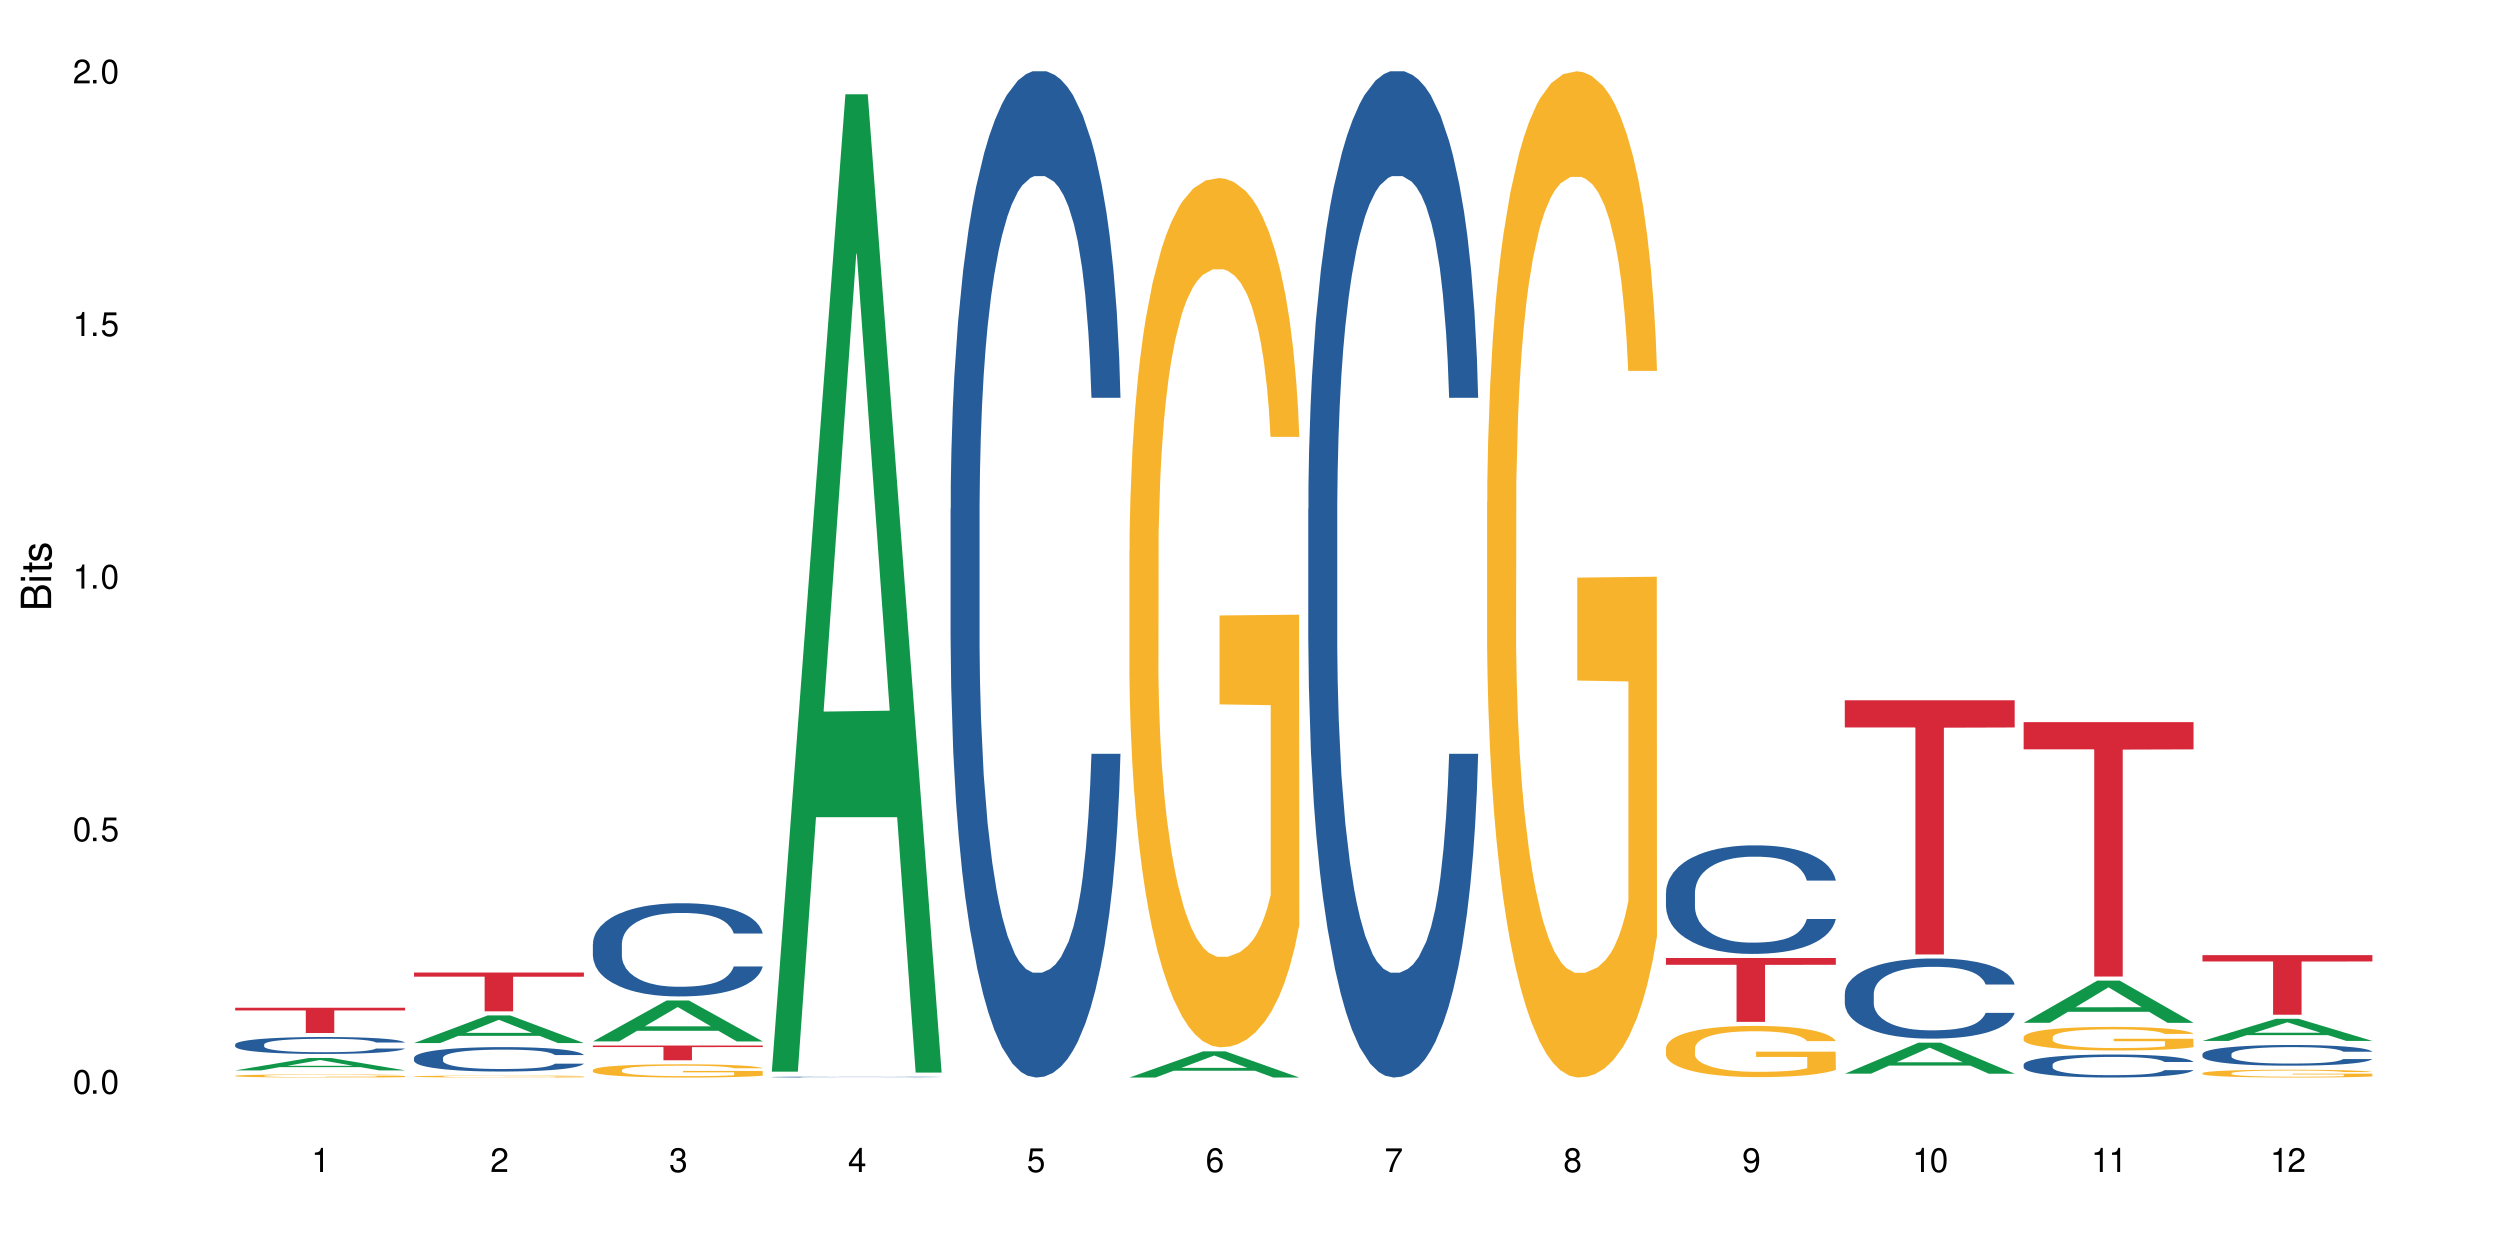 <?xml version="1.0" encoding="UTF-8"?>
<svg xmlns="http://www.w3.org/2000/svg" xmlns:xlink="http://www.w3.org/1999/xlink" width="720" height="360" viewBox="0 0 720 360">
<defs>
<g>
<g id="glyph-0-0">
</g>
<g id="glyph-0-1">
<path d="M 2.641 -6.938 C 2 -6.938 1.422 -6.656 1.078 -6.172 C 0.641 -5.562 0.406 -4.641 0.406 -3.359 C 0.406 -1.016 1.188 0.219 2.641 0.219 C 4.078 0.219 4.859 -1.016 4.859 -3.297 C 4.859 -4.641 4.656 -5.547 4.203 -6.172 C 3.844 -6.656 3.281 -6.938 2.641 -6.938 Z M 2.641 -6.188 C 3.547 -6.188 4 -5.25 4 -3.375 C 4 -1.406 3.562 -0.484 2.625 -0.484 C 1.734 -0.484 1.281 -1.438 1.281 -3.344 C 1.281 -5.25 1.734 -6.188 2.641 -6.188 Z M 2.641 -6.188 "/>
</g>
<g id="glyph-0-2">
<path d="M 1.828 -1 L 0.828 -1 L 0.828 0 L 1.828 0 Z M 1.828 -1 "/>
</g>
<g id="glyph-0-3">
<path d="M 4.562 -6.797 L 1.062 -6.797 L 0.547 -3.094 L 1.328 -3.094 C 1.719 -3.562 2.047 -3.734 2.578 -3.734 C 3.484 -3.734 4.062 -3.109 4.062 -2.094 C 4.062 -1.125 3.484 -0.531 2.578 -0.531 C 1.828 -0.531 1.375 -0.906 1.188 -1.672 L 0.328 -1.672 C 0.453 -1.109 0.547 -0.844 0.75 -0.594 C 1.125 -0.078 1.828 0.219 2.594 0.219 C 3.969 0.219 4.922 -0.781 4.922 -2.219 C 4.922 -3.562 4.031 -4.484 2.719 -4.484 C 2.25 -4.484 1.859 -4.359 1.469 -4.062 L 1.734 -5.969 L 4.562 -5.969 Z M 4.562 -6.797 "/>
</g>
<g id="glyph-0-4">
<path d="M 2.484 -4.938 L 2.484 0 L 3.328 0 L 3.328 -6.938 L 2.766 -6.938 C 2.469 -5.875 2.281 -5.734 0.984 -5.562 L 0.984 -4.938 Z M 2.484 -4.938 "/>
</g>
<g id="glyph-0-5">
<path d="M 4.859 -0.828 L 1.281 -0.828 C 1.359 -1.406 1.672 -1.781 2.5 -2.281 L 3.469 -2.828 C 4.406 -3.344 4.906 -4.062 4.906 -4.906 C 4.906 -5.484 4.672 -6.031 4.266 -6.406 C 3.859 -6.766 3.375 -6.938 2.719 -6.938 C 1.859 -6.938 1.219 -6.625 0.844 -6.031 C 0.609 -5.672 0.5 -5.234 0.484 -4.531 L 1.328 -4.531 C 1.359 -5.016 1.406 -5.281 1.531 -5.516 C 1.75 -5.938 2.188 -6.203 2.703 -6.203 C 3.469 -6.203 4.031 -5.641 4.031 -4.891 C 4.031 -4.344 3.719 -3.859 3.125 -3.516 L 2.234 -3 C 0.812 -2.172 0.406 -1.531 0.328 -0.016 L 4.859 -0.016 Z M 4.859 -0.828 "/>
</g>
<g id="glyph-0-6">
<path d="M 2.125 -3.188 L 2.578 -3.188 C 3.5 -3.188 3.984 -2.766 3.984 -1.922 C 3.984 -1.062 3.469 -0.531 2.594 -0.531 C 1.656 -0.531 1.203 -1 1.156 -2.016 L 0.312 -2.016 C 0.344 -1.453 0.438 -1.094 0.609 -0.781 C 0.953 -0.109 1.625 0.219 2.547 0.219 C 3.953 0.219 4.859 -0.625 4.859 -1.938 C 4.859 -2.828 4.516 -3.297 3.703 -3.594 C 4.344 -3.844 4.656 -4.328 4.656 -5.031 C 4.656 -6.219 3.875 -6.938 2.578 -6.938 C 1.203 -6.938 0.484 -6.172 0.453 -4.703 L 1.297 -4.703 C 1.312 -5.125 1.344 -5.359 1.453 -5.578 C 1.641 -5.969 2.062 -6.203 2.594 -6.203 C 3.344 -6.203 3.797 -5.75 3.797 -5 C 3.797 -4.516 3.609 -4.219 3.25 -4.047 C 3.016 -3.953 2.703 -3.922 2.125 -3.906 Z M 2.125 -3.188 "/>
</g>
<g id="glyph-0-7">
<path d="M 3.141 -1.672 L 3.141 0 L 3.984 0 L 3.984 -1.672 L 4.984 -1.672 L 4.984 -2.438 L 3.984 -2.438 L 3.984 -6.938 L 3.359 -6.938 L 0.266 -2.578 L 0.266 -1.672 Z M 3.141 -2.438 L 1 -2.438 L 3.141 -5.5 Z M 3.141 -2.438 "/>
</g>
<g id="glyph-0-8">
<path d="M 4.781 -5.125 C 4.609 -6.266 3.891 -6.938 2.844 -6.938 C 2.094 -6.938 1.422 -6.578 1.031 -5.953 C 0.594 -5.266 0.406 -4.422 0.406 -3.172 C 0.406 -2 0.578 -1.25 0.984 -0.641 C 1.359 -0.078 1.953 0.219 2.703 0.219 C 3.984 0.219 4.922 -0.75 4.922 -2.094 C 4.922 -3.375 4.062 -4.281 2.844 -4.281 C 2.172 -4.281 1.641 -4.031 1.281 -3.516 C 1.281 -5.234 1.828 -6.188 2.797 -6.188 C 3.391 -6.188 3.797 -5.797 3.938 -5.125 Z M 2.734 -3.531 C 3.547 -3.531 4.062 -2.953 4.062 -2.031 C 4.062 -1.156 3.484 -0.531 2.703 -0.531 C 1.922 -0.531 1.328 -1.188 1.328 -2.078 C 1.328 -2.938 1.906 -3.531 2.734 -3.531 Z M 2.734 -3.531 "/>
</g>
<g id="glyph-0-9">
<path d="M 4.984 -6.797 L 0.438 -6.797 L 0.438 -5.969 L 4.109 -5.969 C 2.5 -3.656 1.828 -2.234 1.328 0 L 2.219 0 C 2.594 -2.172 3.453 -4.047 4.984 -6.094 Z M 4.984 -6.797 "/>
</g>
<g id="glyph-0-10">
<path d="M 3.75 -3.656 C 4.469 -4.094 4.688 -4.438 4.688 -5.078 C 4.688 -6.172 3.844 -6.938 2.641 -6.938 C 1.438 -6.938 0.594 -6.172 0.594 -5.094 C 0.594 -4.438 0.812 -4.094 1.516 -3.656 C 0.734 -3.266 0.359 -2.703 0.359 -1.922 C 0.359 -0.656 1.281 0.219 2.641 0.219 C 3.984 0.219 4.922 -0.656 4.922 -1.922 C 4.922 -2.703 4.531 -3.266 3.75 -3.656 Z M 2.641 -6.188 C 3.359 -6.188 3.812 -5.75 3.812 -5.062 C 3.812 -4.406 3.344 -3.984 2.641 -3.984 C 1.922 -3.984 1.453 -4.406 1.453 -5.078 C 1.453 -5.75 1.922 -6.188 2.641 -6.188 Z M 2.641 -3.266 C 3.484 -3.266 4.062 -2.719 4.062 -1.906 C 4.062 -1.078 3.484 -0.531 2.625 -0.531 C 1.797 -0.531 1.219 -1.094 1.219 -1.906 C 1.219 -2.719 1.781 -3.266 2.641 -3.266 Z M 2.641 -3.266 "/>
</g>
<g id="glyph-0-11">
<path d="M 0.516 -1.578 C 0.672 -0.453 1.406 0.219 2.438 0.219 C 3.188 0.219 3.859 -0.141 4.266 -0.766 C 4.688 -1.453 4.891 -2.297 4.891 -3.547 C 4.891 -4.719 4.703 -5.453 4.312 -6.078 C 3.938 -6.641 3.344 -6.938 2.594 -6.938 C 1.297 -6.938 0.359 -5.969 0.359 -4.625 C 0.359 -3.344 1.234 -2.453 2.453 -2.453 C 3.094 -2.453 3.578 -2.672 4.016 -3.203 C 4 -1.484 3.469 -0.531 2.5 -0.531 C 1.906 -0.531 1.484 -0.906 1.359 -1.578 Z M 2.578 -6.203 C 3.375 -6.203 3.969 -5.531 3.969 -4.641 C 3.969 -3.797 3.391 -3.188 2.547 -3.188 C 1.734 -3.188 1.234 -3.766 1.234 -4.688 C 1.234 -5.562 1.797 -6.203 2.578 -6.203 Z M 2.578 -6.203 "/>
</g>
<g id="glyph-1-0">
</g>
<g id="glyph-1-1">
<path d="M 0 -0.953 L 0 -4.891 C 0 -5.719 -0.234 -6.344 -0.734 -6.797 C -1.188 -7.234 -1.812 -7.469 -2.5 -7.469 C -3.547 -7.469 -4.188 -7 -4.625 -5.875 C -4.984 -6.688 -5.625 -7.094 -6.531 -7.094 C -7.172 -7.094 -7.734 -6.859 -8.141 -6.391 C -8.562 -5.922 -8.75 -5.344 -8.75 -4.5 L -8.75 -0.953 Z M -4.984 -2.062 L -7.766 -2.062 L -7.766 -4.219 C -7.766 -4.844 -7.688 -5.203 -7.453 -5.5 C -7.219 -5.812 -6.859 -5.969 -6.375 -5.969 C -5.891 -5.969 -5.531 -5.812 -5.297 -5.5 C -5.062 -5.203 -4.984 -4.844 -4.984 -4.219 Z M -0.984 -2.062 L -4 -2.062 L -4 -4.781 C -4 -5.766 -3.438 -6.359 -2.484 -6.359 C -1.547 -6.359 -0.984 -5.766 -0.984 -4.781 Z M -0.984 -2.062 "/>
</g>
<g id="glyph-1-2">
<path d="M -6.281 -1.797 L -6.281 -0.797 L 0 -0.797 L 0 -1.797 Z M -8.75 -1.797 L -8.75 -0.797 L -7.484 -0.797 L -7.484 -1.797 Z M -8.75 -1.797 "/>
</g>
<g id="glyph-1-3">
<path d="M -6.281 -3.047 L -6.281 -2.016 L -8.016 -2.016 L -8.016 -1.016 L -6.281 -1.016 L -6.281 -0.172 L -5.469 -0.172 L -5.469 -1.016 L -0.719 -1.016 C -0.078 -1.016 0.281 -1.453 0.281 -2.234 C 0.281 -2.5 0.25 -2.719 0.188 -3.047 L -0.641 -3.047 C -0.609 -2.906 -0.594 -2.766 -0.594 -2.562 C -0.594 -2.141 -0.719 -2.016 -1.156 -2.016 L -5.469 -2.016 L -5.469 -3.047 Z M -6.281 -3.047 "/>
</g>
<g id="glyph-1-4">
<path d="M -4.531 -5.25 C -5.766 -5.25 -6.469 -4.422 -6.469 -2.969 C -6.469 -1.516 -5.719 -0.562 -4.547 -0.562 C -3.562 -0.562 -3.094 -1.062 -2.734 -2.562 L -2.516 -3.484 C -2.344 -4.188 -2.094 -4.469 -1.641 -4.469 C -1.047 -4.469 -0.641 -3.875 -0.641 -3 C -0.641 -2.453 -0.797 -2 -1.062 -1.75 C -1.25 -1.594 -1.422 -1.531 -1.875 -1.469 L -1.875 -0.406 C -0.422 -0.453 0.281 -1.266 0.281 -2.922 C 0.281 -4.5 -0.5 -5.516 -1.719 -5.516 C -2.656 -5.516 -3.172 -4.984 -3.469 -3.734 L -3.703 -2.766 C -3.891 -1.953 -4.156 -1.609 -4.594 -1.609 C -5.188 -1.609 -5.547 -2.125 -5.547 -2.938 C -5.547 -3.75 -5.203 -4.172 -4.531 -4.203 Z M -4.531 -5.25 "/>
</g>
</g>
</defs>
<rect x="-72" y="-36" width="864" height="432" fill="rgb(100%, 100%, 100%)" fill-opacity="1"/>
<path fill-rule="nonzero" fill="rgb(6.275%, 58.824%, 28.235%)" fill-opacity="1" d="M 67.73 308.266 L 67.785 308.262 L 88.957 304.707 L 95.387 304.707 L 116.664 308.27 L 109.188 308.27 L 103.855 307.34 L 80.488 307.34 L 75.258 308.266 L 67.73 308.266 L 82.734 306.953 L 101.711 306.953 L 92.25 305.289 L 92.145 305.285 L 92.039 305.293 L 82.684 306.953 L 82.734 306.953 Z M 67.73 308.266 "/>
<path fill-rule="nonzero" fill="rgb(14.51%, 36.078%, 60%)" fill-opacity="1" d="M 67.73 300.785 L 67.789 300.781 L 67.789 300.672 L 67.969 300.504 L 68.387 300.289 L 68.805 300.141 L 69.879 299.879 L 71.371 299.625 L 72.922 299.43 L 74.055 299.312 L 75.07 299.223 L 77.398 299.059 L 78.891 298.973 L 80.5 298.898 L 82.469 298.82 L 83.902 298.777 L 87.125 298.707 L 89.512 298.676 L 91.363 298.66 L 95.359 298.66 L 97.746 298.68 L 99.477 298.703 L 101.387 298.738 L 102.996 298.777 L 105.801 298.875 L 108.309 299 L 109.441 299.07 L 111.234 299.211 L 112.605 299.344 L 113.559 299.461 L 114.633 299.625 L 115.59 299.824 L 116.305 300.055 L 116.664 300.246 L 108.309 300.246 L 107.891 300.066 L 107.414 299.93 L 106.52 299.746 L 105.625 299.617 L 104.371 299.488 L 103.238 299.402 L 101.684 299.316 L 100.312 299.266 L 98.879 299.223 L 97.508 299.195 L 94.883 299.172 L 91.84 299.172 L 90.707 299.18 L 88.379 299.215 L 87.125 299.246 L 85.336 299.309 L 84.082 299.367 L 82.59 299.457 L 81.574 299.531 L 80.32 299.648 L 79.426 299.75 L 78.414 299.898 L 77.816 300.008 L 77.277 300.133 L 76.801 300.281 L 76.441 300.438 L 76.203 300.602 L 76.086 300.762 L 76.086 301.453 L 76.203 301.613 L 76.504 301.801 L 77.277 302.074 L 78.414 302.309 L 79.727 302.496 L 80.977 302.633 L 81.695 302.695 L 82.648 302.766 L 84.141 302.855 L 86.289 302.945 L 87.543 302.98 L 89.453 303.016 L 91.422 303.031 L 94.047 303.031 L 96.375 303.016 L 97.926 302.992 L 99.535 302.957 L 101.746 302.883 L 103.117 302.809 L 104.312 302.727 L 105.207 302.641 L 105.801 302.57 L 106.699 302.43 L 107.414 302.277 L 107.949 302.125 L 108.309 301.973 L 116.664 301.973 L 116.305 302.148 L 115.77 302.324 L 115.23 302.453 L 114.395 302.609 L 113.441 302.746 L 112.066 302.902 L 110.934 303.008 L 109.441 303.117 L 108.07 303.203 L 106.578 303.277 L 104.371 303.367 L 102.938 303.414 L 101.387 303.453 L 99.535 303.488 L 97.211 303.52 L 94.703 303.539 L 92.375 303.543 L 89.871 303.531 L 88.02 303.516 L 85.574 303.477 L 82.531 303.395 L 80.32 303.309 L 78.59 303.227 L 77.102 303.137 L 75.43 303.016 L 73.281 302.82 L 71.969 302.668 L 71.074 302.543 L 70.059 302.367 L 69.344 302.211 L 68.508 301.961 L 67.91 301.645 L 67.73 301.402 Z M 67.73 300.785 "/>
<path fill-rule="nonzero" fill="rgb(96.863%, 70.196%, 16.863%)" fill-opacity="1" d="M 67.73 309.82 L 67.789 309.816 L 67.789 309.801 L 68.031 309.766 L 68.625 309.715 L 69.402 309.672 L 70.238 309.641 L 70.773 309.621 L 71.668 309.598 L 72.445 309.578 L 74.414 309.543 L 76.922 309.508 L 78.293 309.492 L 79.844 309.48 L 82.051 309.465 L 83.066 309.457 L 86.172 309.445 L 89.691 309.438 L 93.57 309.434 L 95.359 309.434 L 97.805 309.438 L 101.148 309.449 L 103.059 309.457 L 104.551 309.465 L 106.102 309.473 L 108.012 309.492 L 109.801 309.512 L 111.234 309.531 L 112.664 309.555 L 113.859 309.582 L 114.871 309.609 L 115.77 309.645 L 116.305 309.672 L 116.664 309.703 L 108.367 309.703 L 107.891 309.672 L 107.355 309.652 L 106.461 309.625 L 105.562 309.605 L 104.668 309.59 L 102.996 309.566 L 101.566 309.555 L 99.777 309.543 L 98.047 309.535 L 96.074 309.531 L 94.883 309.527 L 91.719 309.527 L 88.855 309.535 L 87.184 309.539 L 85.992 309.547 L 84.32 309.559 L 83.305 309.57 L 82.707 309.574 L 80.918 309.602 L 79.727 309.625 L 79.07 309.641 L 78.234 309.664 L 77.637 309.688 L 76.98 309.719 L 76.621 309.746 L 76.145 309.801 L 76.086 309.949 L 76.266 309.98 L 76.621 310.012 L 77.102 310.043 L 77.816 310.074 L 78.531 310.098 L 79.785 310.129 L 80.859 310.148 L 81.695 310.164 L 83.305 310.188 L 83.961 310.195 L 85.512 310.207 L 87.125 310.219 L 89.094 310.23 L 90.586 310.234 L 92.973 310.238 L 96.016 310.238 L 99.598 310.234 L 101.863 310.227 L 103.414 310.223 L 104.43 310.215 L 105.684 310.207 L 106.578 310.199 L 107.414 310.188 L 108.43 310.176 L 108.43 309.98 L 93.688 309.977 L 93.688 309.887 L 116.602 309.887 L 116.664 310.207 L 115.41 310.227 L 113.859 310.25 L 112.367 310.266 L 110.816 310.281 L 108.605 310.297 L 106.816 310.305 L 104.07 310.316 L 101.566 310.324 L 98.941 310.328 L 96.613 310.332 L 91.422 310.332 L 88.797 310.324 L 86.707 310.32 L 84.797 310.312 L 82.887 310.301 L 80.5 310.285 L 78.949 310.27 L 77.34 310.254 L 75.727 310.23 L 74.297 310.211 L 73.34 310.191 L 72.387 310.172 L 71.371 310.148 L 70.418 310.121 L 69.699 310.094 L 69.043 310.066 L 68.566 310.039 L 68.09 310 L 67.852 309.973 L 67.73 309.945 Z M 67.73 309.82 "/>
<path fill-rule="nonzero" fill="rgb(83.922%, 15.686%, 22.353%)" fill-opacity="1" d="M 67.73 290.234 L 116.664 290.234 L 116.664 291.012 L 96.27 291.02 L 96.27 297.496 L 88.066 297.496 L 88.066 291.027 L 87.945 291.012 L 67.73 291.012 Z M 67.73 290.234 "/>
<path fill-rule="nonzero" fill="rgb(6.275%, 58.824%, 28.235%)" fill-opacity="1" d="M 119.238 300.398 L 119.289 300.391 L 140.465 292.434 L 146.895 292.434 L 168.172 300.406 L 160.695 300.406 L 155.363 298.324 L 131.996 298.324 L 126.766 300.398 L 119.238 300.398 L 134.242 297.465 L 153.219 297.457 L 143.758 293.734 L 143.652 293.727 L 143.547 293.75 L 134.191 297.457 L 134.242 297.465 Z M 119.238 300.398 "/>
<path fill-rule="nonzero" fill="rgb(14.51%, 36.078%, 60%)" fill-opacity="1" d="M 119.238 304.629 L 119.297 304.621 L 119.297 304.469 L 119.477 304.223 L 119.895 303.914 L 120.312 303.703 L 121.387 303.324 L 122.879 302.957 L 124.43 302.676 L 125.562 302.508 L 126.578 302.379 L 128.906 302.141 L 130.398 302.02 L 132.008 301.91 L 133.977 301.801 L 135.41 301.738 L 138.633 301.637 L 141.02 301.59 L 142.871 301.57 L 146.867 301.57 L 149.254 301.598 L 150.984 301.629 L 152.895 301.68 L 154.504 301.738 L 157.309 301.879 L 159.816 302.059 L 160.949 302.16 L 162.742 302.359 L 164.113 302.555 L 165.066 302.719 L 166.141 302.957 L 167.098 303.246 L 167.812 303.574 L 168.172 303.852 L 159.816 303.852 L 159.398 303.594 L 158.922 303.395 L 158.027 303.133 L 157.133 302.945 L 155.879 302.758 L 154.746 302.637 L 153.191 302.516 L 151.82 302.438 L 150.387 302.379 L 149.016 302.34 L 146.391 302.305 L 143.348 302.305 L 142.211 302.316 L 139.887 302.367 L 138.633 302.414 L 136.844 302.504 L 135.59 302.586 L 134.098 302.715 L 133.082 302.824 L 131.828 302.992 L 130.934 303.137 L 129.922 303.352 L 129.324 303.512 L 128.785 303.691 L 128.309 303.902 L 127.949 304.129 L 127.711 304.367 L 127.594 304.598 L 127.594 305.594 L 127.711 305.824 L 128.012 306.094 L 128.785 306.484 L 129.922 306.824 L 131.234 307.098 L 132.484 307.289 L 133.203 307.379 L 134.156 307.48 L 135.648 307.609 L 137.797 307.738 L 139.051 307.789 L 140.961 307.84 L 142.93 307.867 L 145.555 307.867 L 147.883 307.84 L 149.434 307.809 L 151.043 307.758 L 153.254 307.648 L 154.625 307.547 L 155.816 307.422 L 156.715 307.301 L 157.309 307.199 L 158.207 307 L 158.922 306.781 L 159.457 306.555 L 159.816 306.336 L 168.172 306.336 L 167.812 306.594 L 167.277 306.844 L 166.738 307.031 L 165.902 307.258 L 164.949 307.457 L 163.574 307.68 L 162.441 307.828 L 160.949 307.988 L 159.578 308.109 L 158.086 308.219 L 155.879 308.348 L 154.445 308.414 L 152.895 308.473 L 151.043 308.523 L 148.719 308.566 L 146.211 308.594 L 143.883 308.598 L 141.379 308.586 L 139.527 308.562 L 137.082 308.504 L 134.039 308.387 L 131.828 308.266 L 130.098 308.145 L 128.605 308.016 L 126.938 307.84 L 124.789 307.559 L 123.477 307.34 L 122.582 307.16 L 121.566 306.91 L 120.852 306.684 L 120.016 306.324 L 119.418 305.867 L 119.238 305.516 Z M 119.238 304.629 "/>
<path fill-rule="nonzero" fill="rgb(96.863%, 70.196%, 16.863%)" fill-opacity="1" d="M 119.238 310.008 L 119.297 310.008 L 119.297 309.996 L 119.535 309.973 L 120.133 309.941 L 120.91 309.914 L 121.746 309.895 L 122.281 309.883 L 123.176 309.867 L 123.953 309.855 L 125.922 309.832 L 128.43 309.809 L 129.801 309.801 L 131.352 309.793 L 133.559 309.781 L 134.574 309.777 L 137.676 309.77 L 141.199 309.766 L 145.078 309.762 L 146.867 309.766 L 149.312 309.766 L 152.656 309.773 L 154.566 309.777 L 156.059 309.781 L 157.609 309.789 L 159.52 309.801 L 161.309 309.812 L 162.742 309.824 L 164.172 309.84 L 165.367 309.855 L 166.379 309.875 L 167.277 309.895 L 167.812 309.914 L 168.172 309.934 L 159.875 309.934 L 159.398 309.914 L 158.863 309.902 L 157.965 309.883 L 156.176 309.859 L 154.504 309.848 L 153.074 309.84 L 151.281 309.832 L 149.551 309.828 L 147.582 309.824 L 143.227 309.824 L 140.363 309.828 L 138.691 309.832 L 137.5 309.836 L 135.828 309.844 L 134.812 309.848 L 134.215 309.852 L 132.426 309.871 L 131.234 309.883 L 130.578 309.895 L 129.742 309.91 L 129.145 309.922 L 128.488 309.945 L 128.129 309.961 L 127.652 309.996 L 127.594 310.09 L 127.773 310.109 L 128.129 310.129 L 128.605 310.148 L 129.324 310.168 L 130.039 310.184 L 131.293 310.203 L 132.367 310.219 L 133.203 310.227 L 134.812 310.238 L 135.469 310.246 L 137.02 310.254 L 138.633 310.262 L 140.602 310.266 L 142.094 310.27 L 144.48 310.273 L 147.523 310.273 L 151.105 310.27 L 153.371 310.266 L 154.922 310.262 L 155.938 310.258 L 157.191 310.254 L 158.086 310.246 L 158.922 310.242 L 159.938 310.234 L 159.938 310.109 L 145.195 310.109 L 145.195 310.051 L 168.109 310.051 L 168.172 310.254 L 166.918 310.266 L 165.367 310.281 L 163.875 310.289 L 162.324 310.301 L 160.113 310.309 L 158.324 310.316 L 155.578 310.324 L 153.074 310.328 L 150.449 310.332 L 142.93 310.332 L 140.305 310.328 L 138.215 310.324 L 136.305 310.32 L 134.395 310.312 L 132.008 310.301 L 130.457 310.293 L 128.848 310.281 L 127.234 310.27 L 125.801 310.254 L 123.895 310.23 L 122.879 310.215 L 121.926 310.199 L 121.207 310.184 L 120.551 310.164 L 120.074 310.145 L 119.598 310.121 L 119.359 310.105 L 119.238 310.09 Z M 119.238 310.008 "/>
<path fill-rule="nonzero" fill="rgb(83.922%, 15.686%, 22.353%)" fill-opacity="1" d="M 119.238 280.09 L 168.172 280.09 L 168.172 281.289 L 147.777 281.297 L 147.777 291.27 L 139.574 291.27 L 139.574 281.309 L 139.453 281.289 L 119.238 281.289 Z M 119.238 280.09 "/>
<path fill-rule="nonzero" fill="rgb(6.275%, 58.824%, 28.235%)" fill-opacity="1" d="M 170.746 299.93 L 170.797 299.922 L 191.973 288.141 L 198.402 288.141 L 219.68 299.941 L 212.203 299.941 L 206.871 296.863 L 183.504 296.863 L 178.273 299.93 L 170.746 299.93 L 185.75 295.586 L 204.727 295.578 L 195.266 290.07 L 195.16 290.059 L 195.055 290.09 L 185.699 295.578 L 185.75 295.586 Z M 170.746 299.93 "/>
<path fill-rule="nonzero" fill="rgb(14.51%, 36.078%, 60%)" fill-opacity="1" d="M 170.746 271.82 L 170.805 271.797 L 170.805 271.207 L 170.984 270.277 L 171.402 269.098 L 171.82 268.289 L 172.895 266.844 L 174.387 265.445 L 175.938 264.367 L 177.07 263.727 L 178.086 263.238 L 180.414 262.332 L 181.906 261.863 L 183.516 261.449 L 185.484 261.031 L 186.918 260.785 L 190.141 260.395 L 192.527 260.223 L 194.375 260.148 L 198.375 260.148 L 200.762 260.246 L 202.492 260.367 L 204.402 260.566 L 206.012 260.785 L 208.816 261.324 L 211.324 262.012 L 212.457 262.402 L 214.25 263.164 L 215.621 263.898 L 216.574 264.539 L 217.648 265.445 L 218.605 266.547 L 219.32 267.801 L 219.68 268.852 L 211.324 268.852 L 210.906 267.871 L 210.43 267.113 L 209.535 266.105 L 208.641 265.395 L 207.387 264.684 L 206.25 264.219 L 204.699 263.754 L 203.328 263.457 L 201.895 263.238 L 200.523 263.09 L 197.898 262.941 L 194.855 262.941 L 193.719 262.992 L 191.395 263.188 L 190.141 263.359 L 188.352 263.703 L 187.098 264.023 L 185.605 264.512 L 184.59 264.93 L 183.336 265.566 L 182.441 266.133 L 181.426 266.941 L 180.832 267.555 L 180.293 268.242 L 179.816 269.051 L 179.457 269.906 L 179.219 270.816 L 179.102 271.699 L 179.102 275.5 L 179.219 276.383 L 179.52 277.414 L 180.293 278.91 L 181.426 280.207 L 182.742 281.238 L 183.992 281.973 L 184.711 282.316 L 185.664 282.711 L 187.156 283.199 L 189.305 283.691 L 190.559 283.887 L 192.469 284.082 L 194.438 284.18 L 197.062 284.18 L 199.391 284.082 L 200.941 283.961 L 202.551 283.766 L 204.762 283.348 L 206.133 282.953 L 207.324 282.488 L 208.223 282.023 L 208.816 281.629 L 209.711 280.871 L 210.43 280.035 L 210.965 279.18 L 211.324 278.344 L 219.68 278.344 L 219.32 279.324 L 218.785 280.281 L 218.246 280.992 L 217.41 281.852 L 216.457 282.609 L 215.082 283.469 L 213.949 284.035 L 212.457 284.648 L 211.086 285.113 L 209.594 285.531 L 207.387 286.02 L 205.953 286.266 L 204.402 286.484 L 202.551 286.684 L 200.227 286.855 L 197.719 286.953 L 195.391 286.977 L 192.887 286.926 L 191.035 286.828 L 188.59 286.609 L 185.547 286.168 L 183.336 285.703 L 181.605 285.234 L 180.113 284.746 L 178.445 284.082 L 176.297 283.004 L 174.984 282.168 L 174.086 281.484 L 173.074 280.527 L 172.355 279.668 L 171.523 278.297 L 170.926 276.555 L 170.746 275.207 Z M 170.746 271.82 "/>
<path fill-rule="nonzero" fill="rgb(96.863%, 70.196%, 16.863%)" fill-opacity="1" d="M 170.746 308.152 L 170.805 308.148 L 170.805 308.078 L 171.043 307.922 L 171.641 307.703 L 172.418 307.527 L 173.254 307.387 L 173.789 307.312 L 174.684 307.211 L 175.461 307.133 L 177.43 306.977 L 179.938 306.828 L 181.309 306.766 L 182.859 306.707 L 185.066 306.641 L 186.082 306.617 L 189.184 306.562 L 192.707 306.527 L 196.586 306.516 L 198.375 306.52 L 200.82 306.535 L 204.164 306.57 L 206.074 306.605 L 207.566 306.641 L 209.117 306.688 L 211.027 306.758 L 212.816 306.84 L 214.25 306.922 L 215.68 307.027 L 216.875 307.141 L 217.887 307.262 L 218.785 307.41 L 219.32 307.531 L 219.68 307.652 L 211.383 307.652 L 210.906 307.531 L 210.371 307.438 L 209.473 307.32 L 208.578 307.238 L 207.684 307.172 L 206.012 307.082 L 204.582 307.023 L 202.789 306.977 L 201.059 306.945 L 199.09 306.922 L 197.898 306.918 L 194.734 306.918 L 191.871 306.941 L 190.199 306.969 L 189.008 306.996 L 187.336 307.051 L 186.32 307.09 L 185.723 307.117 L 183.934 307.227 L 182.742 307.324 L 182.086 307.391 L 181.25 307.496 L 180.652 307.59 L 179.996 307.73 L 179.637 307.832 L 179.16 308.07 L 179.102 308.699 L 179.281 308.832 L 179.637 308.973 L 180.113 309.098 L 180.832 309.23 L 181.547 309.332 L 182.801 309.469 L 183.875 309.559 L 184.711 309.617 L 186.32 309.711 L 186.977 309.742 L 188.527 309.805 L 190.141 309.855 L 192.109 309.898 L 193.602 309.918 L 195.988 309.934 L 199.031 309.934 L 202.613 309.914 L 204.879 309.887 L 206.43 309.859 L 207.445 309.836 L 208.699 309.797 L 209.594 309.762 L 210.43 309.723 L 211.445 309.664 L 211.445 308.832 L 196.703 308.828 L 196.703 308.438 L 219.617 308.434 L 219.68 309.797 L 218.426 309.891 L 216.875 309.98 L 215.383 310.051 L 213.832 310.109 L 211.621 310.176 L 209.832 310.219 L 207.086 310.266 L 204.582 310.297 L 201.957 310.32 L 199.629 310.328 L 196.883 310.332 L 194.438 310.324 L 191.812 310.305 L 189.723 310.277 L 187.812 310.242 L 185.902 310.195 L 183.516 310.125 L 181.965 310.062 L 180.355 309.992 L 178.742 309.902 L 177.309 309.809 L 176.355 309.738 L 175.402 309.652 L 174.387 309.547 L 173.43 309.43 L 172.715 309.32 L 172.059 309.199 L 171.582 309.086 L 171.105 308.93 L 170.867 308.801 L 170.746 308.695 Z M 170.746 308.152 "/>
<path fill-rule="nonzero" fill="rgb(83.922%, 15.686%, 22.353%)" fill-opacity="1" d="M 170.746 301.105 L 219.68 301.105 L 219.68 301.562 L 199.285 301.566 L 199.285 305.352 L 191.078 305.352 L 191.078 301.57 L 190.961 301.562 L 170.746 301.562 Z M 170.746 301.105 "/>
<path fill-rule="nonzero" fill="rgb(6.275%, 58.824%, 28.235%)" fill-opacity="1" d="M 222.254 308.641 L 222.305 308.375 L 243.48 27.152 L 249.91 27.152 L 271.188 308.906 L 263.711 308.906 L 258.379 235.359 L 235.008 235.359 L 229.781 308.641 L 222.254 308.641 L 237.258 204.934 L 256.234 204.672 L 246.773 73.184 L 246.668 72.922 L 246.562 73.715 L 237.207 204.672 L 237.258 204.934 Z M 222.254 308.641 "/>
<path fill-rule="nonzero" fill="rgb(14.51%, 36.078%, 60%)" fill-opacity="1" d="M 222.254 310.184 L 222.312 310.184 L 222.312 310.18 L 222.492 310.168 L 222.91 310.156 L 223.328 310.148 L 224.402 310.137 L 225.895 310.121 L 227.445 310.109 L 228.578 310.105 L 229.594 310.102 L 231.922 310.09 L 233.414 310.086 L 235.023 310.082 L 236.992 310.078 L 238.426 310.074 L 241.648 310.07 L 254 310.07 L 255.91 310.074 L 257.52 310.074 L 260.324 310.082 L 262.832 310.09 L 263.965 310.094 L 265.754 310.098 L 267.129 310.105 L 268.082 310.113 L 269.156 310.121 L 270.113 310.133 L 270.828 310.145 L 271.188 310.156 L 262.832 310.156 L 262.414 310.145 L 261.938 310.137 L 261.043 310.129 L 260.145 310.121 L 258.895 310.113 L 257.758 310.109 L 256.207 310.105 L 254.836 310.102 L 253.402 310.102 L 252.031 310.098 L 242.902 310.098 L 241.648 310.102 L 239.855 310.105 L 238.605 310.109 L 237.113 310.113 L 236.098 310.117 L 234.844 310.121 L 233.949 310.129 L 232.934 310.137 L 232.34 310.141 L 231.801 310.148 L 231.324 310.156 L 230.965 310.164 L 230.727 310.176 L 230.609 310.184 L 230.609 310.219 L 230.727 310.23 L 231.027 310.238 L 231.801 310.254 L 232.934 310.266 L 234.25 310.277 L 235.5 310.285 L 236.219 310.285 L 237.172 310.289 L 238.664 310.297 L 240.812 310.301 L 242.066 310.301 L 243.977 310.305 L 252.449 310.305 L 254.059 310.301 L 256.266 310.297 L 257.641 310.293 L 258.832 310.289 L 259.73 310.285 L 260.324 310.281 L 261.219 310.273 L 261.938 310.266 L 262.473 310.258 L 262.832 310.246 L 271.188 310.246 L 270.828 310.258 L 270.289 310.266 L 269.754 310.273 L 268.918 310.281 L 267.965 310.289 L 266.59 310.297 L 265.457 310.305 L 263.965 310.309 L 262.594 310.312 L 261.102 310.316 L 258.895 310.324 L 257.461 310.324 L 255.91 310.328 L 254.059 310.328 L 251.73 310.332 L 242.543 310.332 L 240.098 310.328 L 237.051 310.324 L 234.844 310.32 L 233.113 310.316 L 231.621 310.312 L 229.953 310.305 L 227.805 310.293 L 226.492 310.285 L 225.594 310.277 L 224.582 310.27 L 223.863 310.262 L 223.031 310.246 L 222.434 310.23 L 222.254 310.219 Z M 222.254 310.184 "/>
<path fill-rule="nonzero" fill="rgb(14.51%, 36.078%, 60%)" fill-opacity="1" d="M 273.762 146.621 L 273.82 146.355 L 273.82 140 L 274 129.934 L 274.418 117.215 L 274.836 108.477 L 275.91 92.844 L 277.402 77.746 L 278.953 66.09 L 280.086 59.203 L 281.102 53.902 L 283.43 44.102 L 284.922 39.07 L 286.531 34.566 L 288.5 30.062 L 289.934 27.414 L 293.156 23.176 L 295.543 21.32 L 297.391 20.527 L 301.391 20.527 L 303.777 21.586 L 305.508 22.91 L 307.418 25.031 L 309.027 27.414 L 311.832 33.242 L 314.34 40.66 L 315.473 44.898 L 317.262 53.109 L 318.637 61.055 L 319.59 67.945 L 320.664 77.746 L 321.621 89.668 L 322.336 103.176 L 322.695 114.566 L 314.34 114.566 L 313.922 103.973 L 313.445 95.758 L 312.551 84.898 L 311.652 77.215 L 310.402 69.535 L 309.266 64.5 L 307.715 59.469 L 306.344 56.289 L 304.91 53.902 L 303.539 52.316 L 300.914 50.727 L 297.871 50.727 L 296.734 51.254 L 294.41 53.375 L 293.156 55.23 L 291.363 58.938 L 290.113 62.383 L 288.621 67.68 L 287.605 72.184 L 286.352 79.07 L 285.457 85.164 L 284.441 93.906 L 283.848 100.527 L 283.309 107.945 L 282.832 116.688 L 282.473 125.957 L 282.234 135.762 L 282.117 145.297 L 282.117 186.355 L 282.234 195.895 L 282.535 207.02 L 283.309 223.18 L 284.441 237.219 L 285.754 248.344 L 287.008 256.293 L 287.727 260 L 288.68 264.238 L 290.172 269.535 L 292.32 274.836 L 293.574 276.953 L 295.484 279.074 L 297.453 280.133 L 300.078 280.133 L 302.406 279.074 L 303.957 277.75 L 305.566 275.629 L 307.773 271.125 L 309.148 266.887 L 310.34 261.855 L 311.234 256.82 L 311.832 252.582 L 312.727 244.371 L 313.445 235.363 L 313.98 226.094 L 314.34 217.086 L 322.695 217.086 L 322.336 227.684 L 321.797 238.012 L 321.262 245.695 L 320.426 254.969 L 319.473 263.18 L 318.098 272.449 L 316.965 278.543 L 315.473 285.168 L 314.102 290.199 L 312.609 294.703 L 310.402 300 L 308.969 302.648 L 307.418 305.035 L 305.566 307.152 L 303.238 309.008 L 300.734 310.066 L 298.406 310.332 L 295.898 309.801 L 294.051 308.742 L 291.605 306.359 L 288.559 301.59 L 286.352 296.559 L 284.621 291.523 L 283.129 286.227 L 281.461 279.074 L 279.312 267.418 L 278 258.41 L 277.102 250.992 L 276.09 240.664 L 275.371 231.391 L 274.535 216.555 L 273.941 197.746 L 273.762 183.18 Z M 273.762 146.621 "/>
<path fill-rule="nonzero" fill="rgb(6.275%, 58.824%, 28.235%)" fill-opacity="1" d="M 325.27 310.324 L 325.32 310.316 L 346.492 302.793 L 352.926 302.793 L 374.199 310.332 L 366.727 310.332 L 361.395 308.363 L 338.023 308.363 L 332.797 310.324 L 325.27 310.324 L 340.273 307.551 L 359.25 307.543 L 349.789 304.023 L 349.684 304.02 L 349.578 304.039 L 340.219 307.543 L 340.273 307.551 Z M 325.27 310.324 "/>
<path fill-rule="nonzero" fill="rgb(96.863%, 70.196%, 16.863%)" fill-opacity="1" d="M 325.27 158.508 L 325.328 158.277 L 325.328 153.707 L 325.566 143.418 L 326.164 129.242 L 326.941 117.582 L 327.773 108.438 L 328.312 103.637 L 329.207 96.777 L 329.984 91.746 L 331.953 81.457 L 334.457 71.855 L 335.832 67.742 L 337.383 63.855 L 339.59 59.512 L 340.605 57.91 L 343.707 54.25 L 347.23 51.965 L 351.109 51.277 L 352.898 51.508 L 355.344 52.422 L 358.688 54.938 L 360.594 57.223 L 362.086 59.512 L 363.641 62.48 L 365.547 67.055 L 367.34 72.543 L 368.77 78.027 L 370.203 84.887 L 371.395 92.203 L 372.41 100.207 L 373.305 109.809 L 373.844 117.812 L 374.199 125.812 L 365.906 125.812 L 365.43 117.812 L 364.891 111.637 L 363.996 104.094 L 363.102 98.605 L 362.207 94.262 L 360.535 88.316 L 359.105 84.66 L 357.312 81.457 L 355.582 79.402 L 353.613 78.027 L 352.422 77.57 L 349.258 77.57 L 346.395 79.172 L 344.723 81 L 343.527 82.832 L 341.859 86.258 L 340.844 89.004 L 340.246 90.832 L 338.457 97.918 L 337.262 104.32 L 336.605 108.664 L 335.77 115.523 L 335.176 121.699 L 334.52 130.844 L 334.16 137.703 L 333.684 153.25 L 333.625 194.402 L 333.801 203.09 L 334.16 212.465 L 334.637 220.695 L 335.355 229.383 L 336.07 236.012 L 337.324 244.93 L 338.398 250.875 L 339.234 254.762 L 340.844 260.934 L 341.5 262.992 L 343.051 267.105 L 344.664 270.309 L 346.633 273.051 L 348.125 274.422 L 350.512 275.566 L 353.555 275.566 L 357.133 274.195 L 359.402 272.363 L 360.953 270.535 L 361.969 268.934 L 363.223 266.422 L 364.117 264.133 L 364.953 261.621 L 365.965 257.734 L 365.965 203.09 L 351.227 202.859 L 351.227 177.254 L 374.141 177.027 L 374.199 266.422 L 372.949 272.594 L 371.395 278.539 L 369.906 283.109 L 368.352 286.996 L 366.145 291.34 L 364.355 294.086 L 361.609 297.285 L 359.105 299.344 L 356.477 300.715 L 354.152 301.402 L 351.406 301.629 L 348.961 301.172 L 346.332 299.801 L 344.246 297.973 L 342.336 295.684 L 340.426 292.715 L 338.039 287.91 L 336.488 284.023 L 334.875 279.223 L 333.266 273.508 L 331.832 267.336 L 330.879 262.535 L 329.922 257.047 L 328.91 250.188 L 327.953 242.414 L 327.238 235.328 L 326.582 227.324 L 326.105 219.781 L 325.625 209.492 L 325.387 201.262 L 325.27 194.172 Z M 325.27 158.508 "/>
<path fill-rule="nonzero" fill="rgb(14.51%, 36.078%, 60%)" fill-opacity="1" d="M 376.777 146.621 L 376.836 146.355 L 376.836 140 L 377.016 129.934 L 377.434 117.215 L 377.852 108.477 L 378.926 92.844 L 380.418 77.746 L 381.969 66.09 L 383.102 59.203 L 384.117 53.902 L 386.445 44.102 L 387.934 39.07 L 389.547 34.566 L 391.516 30.062 L 392.949 27.414 L 396.172 23.176 L 398.559 21.32 L 400.406 20.527 L 404.406 20.527 L 406.793 21.586 L 408.523 22.91 L 410.434 25.031 L 412.043 27.414 L 414.848 33.242 L 417.355 40.66 L 418.488 44.898 L 420.277 53.109 L 421.652 61.055 L 422.605 67.945 L 423.68 77.746 L 424.633 89.668 L 425.352 103.176 L 425.707 114.566 L 417.355 114.566 L 416.938 103.973 L 416.461 95.758 L 415.562 84.898 L 414.668 77.215 L 413.414 69.535 L 412.281 64.5 L 410.73 59.469 L 409.359 56.289 L 407.926 53.902 L 406.555 52.316 L 403.93 50.727 L 400.883 50.727 L 399.75 51.254 L 397.422 53.375 L 396.172 55.23 L 394.379 58.938 L 393.129 62.383 L 391.637 67.68 L 390.621 72.184 L 389.367 79.07 L 388.473 85.164 L 387.457 93.906 L 386.859 100.527 L 386.324 107.945 L 385.848 116.688 L 385.488 125.957 L 385.25 135.762 L 385.129 145.297 L 385.129 186.355 L 385.25 195.895 L 385.547 207.02 L 386.324 223.18 L 387.457 237.219 L 388.77 248.344 L 390.023 256.293 L 390.738 260 L 391.695 264.238 L 393.188 269.535 L 395.336 274.836 L 396.59 276.953 L 398.496 279.074 L 400.469 280.133 L 403.094 280.133 L 405.418 279.074 L 406.973 277.75 L 408.582 275.629 L 410.789 271.125 L 412.164 266.887 L 413.355 261.855 L 414.25 256.82 L 414.848 252.582 L 415.742 244.371 L 416.461 235.363 L 416.996 226.094 L 417.355 217.086 L 425.707 217.086 L 425.352 227.684 L 424.812 238.012 L 424.277 245.695 L 423.441 254.969 L 422.484 263.18 L 421.113 272.449 L 419.98 278.543 L 418.488 285.168 L 417.117 290.199 L 415.625 294.703 L 413.414 300 L 411.984 302.648 L 410.434 305.035 L 408.582 307.152 L 406.254 309.008 L 403.75 310.066 L 401.422 310.332 L 398.914 309.801 L 397.066 308.742 L 394.617 306.359 L 391.574 301.59 L 389.367 296.559 L 387.637 291.523 L 386.145 286.227 L 384.473 279.074 L 382.324 267.418 L 381.012 258.41 L 380.117 250.992 L 379.105 240.664 L 378.387 231.391 L 377.551 216.555 L 376.957 197.746 L 376.777 183.18 Z M 376.777 146.621 "/>
<path fill-rule="nonzero" fill="rgb(96.863%, 70.196%, 16.863%)" fill-opacity="1" d="M 428.285 144.652 L 428.344 144.387 L 428.344 139.094 L 428.582 127.184 L 429.18 110.777 L 429.953 97.277 L 430.789 86.691 L 431.328 81.133 L 432.223 73.195 L 433 67.371 L 434.969 55.461 L 437.473 44.348 L 438.848 39.582 L 440.398 35.082 L 442.605 30.055 L 443.621 28.203 L 446.723 23.965 L 450.242 21.32 L 454.121 20.527 L 455.914 20.789 L 458.359 21.848 L 461.703 24.762 L 463.609 27.406 L 465.102 30.055 L 466.652 33.496 L 468.562 38.789 L 470.355 45.141 L 471.785 51.492 L 473.219 59.43 L 474.41 67.902 L 475.426 77.164 L 476.32 88.281 L 476.859 97.543 L 477.215 106.805 L 468.922 106.805 L 468.445 97.543 L 467.906 90.398 L 467.012 81.664 L 466.117 75.312 L 465.223 70.281 L 463.551 63.402 L 462.117 59.168 L 460.328 55.461 L 458.598 53.078 L 456.629 51.492 L 455.434 50.961 L 452.273 50.961 L 449.41 52.816 L 447.738 54.934 L 446.543 57.051 L 444.875 61.02 L 443.859 64.195 L 443.262 66.312 L 441.473 74.516 L 440.277 81.93 L 439.621 86.957 L 438.785 94.898 L 438.191 102.043 L 437.535 112.629 L 437.176 120.57 L 436.699 138.566 L 436.637 186.207 L 436.816 196.262 L 437.176 207.113 L 437.652 216.641 L 438.367 226.699 L 439.086 234.375 L 440.34 244.695 L 441.414 251.578 L 442.246 256.078 L 443.859 263.223 L 444.516 265.605 L 446.066 270.367 L 447.68 274.074 L 449.648 277.25 L 451.141 278.836 L 453.527 280.16 L 456.57 280.16 L 460.148 278.574 L 462.418 276.457 L 463.969 274.34 L 464.984 272.484 L 466.238 269.574 L 467.133 266.926 L 467.969 264.016 L 468.98 259.516 L 468.98 196.262 L 454.242 195.996 L 454.242 166.355 L 477.156 166.09 L 477.215 269.574 L 475.965 276.719 L 474.41 283.602 L 472.918 288.895 L 471.367 293.395 L 469.16 298.422 L 467.371 301.598 L 464.625 305.305 L 462.117 307.688 L 459.492 309.273 L 457.164 310.066 L 454.422 310.332 L 451.973 309.805 L 449.348 308.215 L 447.262 306.098 L 445.352 303.453 L 443.441 300.012 L 441.055 294.453 L 439.504 289.953 L 437.891 284.395 L 436.281 277.777 L 434.848 270.633 L 433.895 265.074 L 432.938 258.723 L 431.926 250.781 L 430.969 241.785 L 430.254 233.578 L 429.598 224.316 L 429.121 215.582 L 428.641 203.672 L 428.402 194.145 L 428.285 185.941 Z M 428.285 144.652 "/>
<path fill-rule="nonzero" fill="rgb(14.51%, 36.078%, 60%)" fill-opacity="1" d="M 479.793 257.074 L 479.852 257.047 L 479.852 256.359 L 480.031 255.273 L 480.449 253.902 L 480.867 252.961 L 481.941 251.277 L 483.434 249.648 L 484.984 248.391 L 486.117 247.648 L 487.133 247.078 L 489.457 246.02 L 490.949 245.477 L 492.562 244.992 L 494.531 244.504 L 495.965 244.219 L 499.184 243.762 L 501.574 243.562 L 503.422 243.477 L 507.422 243.477 L 509.809 243.59 L 511.539 243.734 L 513.449 243.961 L 515.059 244.219 L 517.863 244.848 L 520.371 245.648 L 521.504 246.105 L 523.293 246.992 L 524.668 247.848 L 525.621 248.59 L 526.695 249.648 L 527.648 250.934 L 528.367 252.391 L 528.723 253.617 L 520.371 253.617 L 519.953 252.477 L 519.473 251.59 L 518.578 250.418 L 517.684 249.59 L 516.43 248.762 L 515.297 248.219 L 513.746 247.676 L 512.375 247.332 L 510.941 247.078 L 509.57 246.906 L 506.941 246.734 L 503.898 246.734 L 502.766 246.789 L 500.438 247.02 L 499.184 247.219 L 497.395 247.617 L 496.141 247.992 L 494.648 248.562 L 493.637 249.047 L 492.383 249.789 L 491.488 250.445 L 490.473 251.391 L 489.875 252.105 L 489.34 252.902 L 488.863 253.848 L 488.504 254.848 L 488.266 255.902 L 488.145 256.934 L 488.145 261.359 L 488.266 262.391 L 488.562 263.59 L 489.34 265.332 L 490.473 266.844 L 491.785 268.047 L 493.039 268.902 L 493.754 269.301 L 494.711 269.758 L 496.203 270.332 L 498.352 270.902 L 499.602 271.129 L 501.512 271.359 L 503.48 271.473 L 506.109 271.473 L 508.434 271.359 L 509.988 271.215 L 511.598 270.988 L 513.805 270.504 L 515.18 270.047 L 516.371 269.504 L 517.266 268.961 L 517.863 268.504 L 518.758 267.617 L 519.473 266.645 L 520.012 265.645 L 520.371 264.676 L 528.723 264.676 L 528.367 265.816 L 527.828 266.93 L 527.293 267.758 L 526.457 268.758 L 525.5 269.645 L 524.129 270.645 L 522.996 271.301 L 521.504 272.016 L 520.133 272.559 L 518.641 273.043 L 516.43 273.617 L 515 273.902 L 513.449 274.16 L 511.598 274.387 L 509.27 274.586 L 506.766 274.703 L 504.438 274.73 L 501.93 274.672 L 500.082 274.559 L 497.633 274.301 L 494.59 273.789 L 492.383 273.246 L 490.652 272.703 L 489.16 272.129 L 487.488 271.359 L 485.34 270.102 L 484.027 269.129 L 483.133 268.332 L 482.117 267.215 L 481.402 266.219 L 480.566 264.617 L 479.969 262.59 L 479.793 261.016 Z M 479.793 257.074 "/>
<path fill-rule="nonzero" fill="rgb(96.863%, 70.196%, 16.863%)" fill-opacity="1" d="M 479.793 301.781 L 479.852 301.766 L 479.852 301.496 L 480.09 300.891 L 480.688 300.055 L 481.461 299.367 L 482.297 298.828 L 482.836 298.547 L 483.73 298.141 L 484.504 297.844 L 486.477 297.238 L 488.98 296.672 L 490.355 296.43 L 491.906 296.199 L 494.113 295.945 L 495.129 295.848 L 498.23 295.633 L 501.75 295.5 L 505.629 295.457 L 507.422 295.473 L 509.867 295.527 L 513.207 295.676 L 515.117 295.809 L 516.609 295.945 L 518.16 296.117 L 520.07 296.387 L 521.863 296.711 L 523.293 297.035 L 524.727 297.441 L 525.918 297.871 L 526.934 298.344 L 527.828 298.91 L 528.367 299.383 L 528.723 299.852 L 520.43 299.852 L 519.953 299.383 L 519.414 299.016 L 518.52 298.57 L 517.625 298.25 L 516.73 297.992 L 515.059 297.641 L 513.625 297.426 L 511.836 297.238 L 510.105 297.117 L 508.137 297.035 L 506.941 297.008 L 503.781 297.008 L 500.918 297.102 L 499.246 297.211 L 498.051 297.32 L 496.383 297.52 L 495.367 297.684 L 494.77 297.789 L 492.98 298.207 L 491.785 298.586 L 491.129 298.84 L 490.293 299.246 L 489.699 299.609 L 489.043 300.148 L 488.684 300.555 L 488.207 301.469 L 488.145 303.898 L 488.324 304.41 L 488.684 304.961 L 489.16 305.445 L 489.875 305.961 L 490.594 306.352 L 491.844 306.875 L 492.918 307.227 L 493.754 307.457 L 495.367 307.82 L 496.023 307.941 L 497.574 308.184 L 499.184 308.371 L 501.156 308.535 L 502.648 308.613 L 505.035 308.684 L 508.078 308.684 L 511.656 308.602 L 513.926 308.492 L 515.477 308.387 L 516.492 308.293 L 517.742 308.145 L 518.641 308.008 L 519.473 307.859 L 520.488 307.629 L 520.488 304.41 L 505.75 304.395 L 505.75 302.887 L 528.664 302.871 L 528.723 308.145 L 527.473 308.508 L 525.918 308.855 L 524.426 309.125 L 522.875 309.355 L 520.668 309.613 L 518.879 309.773 L 516.133 309.961 L 513.625 310.082 L 511 310.164 L 508.672 310.207 L 505.93 310.219 L 503.48 310.191 L 500.855 310.109 L 498.77 310.004 L 496.859 309.867 L 494.949 309.691 L 492.562 309.41 L 491.012 309.18 L 489.398 308.898 L 487.789 308.562 L 486.355 308.195 L 485.402 307.914 L 484.445 307.59 L 483.434 307.188 L 482.477 306.727 L 481.762 306.309 L 481.105 305.836 L 480.629 305.395 L 480.148 304.785 L 479.91 304.301 L 479.793 303.883 Z M 479.793 301.781 "/>
<path fill-rule="nonzero" fill="rgb(83.922%, 15.686%, 22.353%)" fill-opacity="1" d="M 479.793 275.895 L 528.723 275.895 L 528.723 277.863 L 508.332 277.883 L 508.332 294.293 L 500.125 294.293 L 500.125 277.898 L 500.008 277.863 L 479.793 277.863 Z M 479.793 275.895 "/>
<path fill-rule="nonzero" fill="rgb(6.275%, 58.824%, 28.235%)" fill-opacity="1" d="M 531.301 309.223 L 531.352 309.215 L 552.523 300.293 L 558.953 300.293 L 580.23 309.23 L 572.754 309.23 L 567.422 306.898 L 544.055 306.898 L 538.828 309.223 L 531.301 309.223 L 546.305 305.934 L 565.281 305.926 L 555.816 301.754 L 555.715 301.746 L 555.609 301.77 L 546.25 305.926 L 546.305 305.934 Z M 531.301 309.223 "/>
<path fill-rule="nonzero" fill="rgb(14.51%, 36.078%, 60%)" fill-opacity="1" d="M 531.301 286.094 L 531.359 286.07 L 531.359 285.566 L 531.539 284.766 L 531.957 283.75 L 532.375 283.055 L 533.449 281.812 L 534.938 280.609 L 536.492 279.68 L 537.625 279.133 L 538.641 278.711 L 540.965 277.93 L 542.457 277.527 L 544.07 277.172 L 546.039 276.812 L 547.473 276.602 L 550.691 276.262 L 553.078 276.117 L 554.93 276.051 L 558.93 276.051 L 561.316 276.137 L 563.047 276.242 L 564.953 276.41 L 566.566 276.602 L 569.371 277.066 L 571.879 277.656 L 573.012 277.992 L 574.801 278.648 L 576.172 279.281 L 577.129 279.828 L 578.203 280.609 L 579.156 281.559 L 579.875 282.633 L 580.23 283.539 L 571.879 283.539 L 571.461 282.695 L 570.98 282.043 L 570.086 281.18 L 569.191 280.566 L 567.938 279.953 L 566.805 279.555 L 565.254 279.152 L 563.883 278.898 L 562.449 278.711 L 561.078 278.582 L 558.449 278.457 L 555.406 278.457 L 554.273 278.5 L 551.945 278.668 L 550.691 278.816 L 548.902 279.109 L 547.648 279.387 L 546.156 279.809 L 545.145 280.164 L 543.891 280.715 L 542.996 281.199 L 541.98 281.895 L 541.383 282.422 L 540.848 283.012 L 540.371 283.711 L 540.012 284.449 L 539.773 285.227 L 539.652 285.988 L 539.652 289.258 L 539.773 290.016 L 540.07 290.902 L 540.848 292.191 L 541.98 293.309 L 543.293 294.195 L 544.547 294.828 L 545.262 295.121 L 546.219 295.461 L 547.711 295.883 L 549.859 296.305 L 551.109 296.473 L 553.02 296.641 L 554.988 296.727 L 557.613 296.727 L 559.941 296.641 L 561.492 296.535 L 563.105 296.367 L 565.312 296.008 L 566.688 295.672 L 567.879 295.27 L 568.773 294.867 L 569.371 294.531 L 570.266 293.879 L 570.98 293.16 L 571.52 292.422 L 571.879 291.703 L 580.23 291.703 L 579.875 292.547 L 579.336 293.371 L 578.801 293.984 L 577.965 294.723 L 577.008 295.375 L 575.637 296.113 L 574.504 296.598 L 573.012 297.125 L 571.637 297.527 L 570.148 297.887 L 567.938 298.309 L 566.508 298.52 L 564.953 298.707 L 563.105 298.875 L 560.777 299.023 L 558.273 299.109 L 555.945 299.129 L 553.438 299.086 L 551.59 299.004 L 549.141 298.812 L 546.098 298.434 L 543.891 298.031 L 542.16 297.633 L 540.668 297.211 L 538.996 296.641 L 536.848 295.711 L 535.535 294.996 L 534.641 294.406 L 533.625 293.582 L 532.91 292.844 L 532.074 291.664 L 531.477 290.164 L 531.301 289.004 Z M 531.301 286.094 "/>
<path fill-rule="nonzero" fill="rgb(83.922%, 15.686%, 22.353%)" fill-opacity="1" d="M 531.301 201.676 L 580.23 201.676 L 580.23 209.512 L 559.84 209.578 L 559.84 274.887 L 551.633 274.887 L 551.633 209.648 L 551.516 209.512 L 531.301 209.512 Z M 531.301 201.676 "/>
<path fill-rule="nonzero" fill="rgb(6.275%, 58.824%, 28.235%)" fill-opacity="1" d="M 582.809 294.566 L 582.859 294.555 L 604.031 282.414 L 610.461 282.414 L 631.738 294.578 L 624.262 294.578 L 618.93 291.402 L 595.562 291.402 L 590.336 294.566 L 582.809 294.566 L 597.812 290.09 L 616.789 290.078 L 607.324 284.398 L 607.219 284.387 L 607.117 284.422 L 597.758 290.078 L 597.812 290.09 Z M 582.809 294.566 "/>
<path fill-rule="nonzero" fill="rgb(14.51%, 36.078%, 60%)" fill-opacity="1" d="M 582.809 306.59 L 582.867 306.582 L 582.867 306.438 L 583.047 306.207 L 583.465 305.918 L 583.883 305.719 L 584.957 305.359 L 586.445 305.016 L 588 304.746 L 589.133 304.59 L 590.148 304.469 L 592.473 304.246 L 593.965 304.129 L 595.578 304.027 L 597.547 303.926 L 598.977 303.863 L 602.199 303.766 L 604.586 303.723 L 606.438 303.707 L 610.438 303.707 L 612.824 303.73 L 614.555 303.762 L 616.461 303.809 L 618.074 303.863 L 620.879 303.996 L 623.383 304.168 L 624.52 304.262 L 626.309 304.449 L 627.68 304.633 L 628.637 304.789 L 629.711 305.016 L 630.664 305.285 L 631.383 305.598 L 631.738 305.855 L 623.383 305.855 L 622.969 305.613 L 622.488 305.426 L 621.594 305.18 L 620.699 305.004 L 619.445 304.828 L 618.312 304.711 L 616.762 304.598 L 615.387 304.523 L 613.957 304.469 L 612.582 304.434 L 609.957 304.395 L 606.914 304.395 L 605.781 304.41 L 603.453 304.457 L 602.199 304.5 L 600.41 304.586 L 599.156 304.664 L 597.664 304.785 L 596.652 304.887 L 595.398 305.043 L 594.504 305.184 L 593.488 305.383 L 592.891 305.535 L 592.355 305.703 L 591.879 305.906 L 591.52 306.117 L 591.281 306.34 L 591.16 306.559 L 591.16 307.496 L 591.281 307.715 L 591.578 307.969 L 592.355 308.34 L 593.488 308.66 L 594.801 308.914 L 596.055 309.098 L 596.77 309.18 L 597.727 309.277 L 599.219 309.398 L 601.367 309.52 L 602.617 309.57 L 604.527 309.617 L 606.496 309.641 L 609.121 309.641 L 611.449 309.617 L 613 309.586 L 614.613 309.539 L 616.82 309.438 L 618.191 309.34 L 619.387 309.223 L 620.281 309.109 L 620.879 309.012 L 621.773 308.824 L 622.488 308.617 L 623.027 308.406 L 623.383 308.199 L 631.738 308.199 L 631.383 308.441 L 630.844 308.68 L 630.309 308.855 L 629.473 309.066 L 628.516 309.254 L 627.145 309.465 L 626.012 309.605 L 624.52 309.758 L 623.145 309.871 L 621.652 309.977 L 619.445 310.098 L 618.016 310.156 L 616.461 310.211 L 614.613 310.258 L 612.285 310.301 L 609.777 310.328 L 607.453 310.332 L 604.945 310.32 L 603.098 310.297 L 600.648 310.242 L 597.605 310.133 L 595.398 310.016 L 593.668 309.902 L 592.176 309.781 L 590.504 309.617 L 588.355 309.352 L 587.043 309.145 L 586.148 308.977 L 585.133 308.738 L 584.418 308.527 L 583.582 308.188 L 582.984 307.758 L 582.809 307.426 Z M 582.809 306.59 "/>
<path fill-rule="nonzero" fill="rgb(96.863%, 70.196%, 16.863%)" fill-opacity="1" d="M 582.809 298.656 L 582.867 298.648 L 582.867 298.523 L 583.105 298.246 L 583.703 297.859 L 584.477 297.543 L 585.312 297.293 L 585.852 297.164 L 586.746 296.977 L 587.52 296.84 L 589.492 296.562 L 591.996 296.301 L 593.367 296.191 L 594.922 296.082 L 597.129 295.965 L 598.145 295.922 L 601.246 295.824 L 604.766 295.762 L 608.645 295.742 L 610.438 295.75 L 612.883 295.773 L 616.223 295.844 L 618.133 295.902 L 619.625 295.965 L 621.176 296.047 L 623.086 296.172 L 624.875 296.32 L 626.309 296.469 L 627.742 296.656 L 628.934 296.855 L 629.949 297.07 L 630.844 297.332 L 631.383 297.551 L 631.738 297.766 L 623.445 297.766 L 622.969 297.551 L 622.43 297.383 L 621.535 297.176 L 620.641 297.027 L 619.746 296.91 L 618.074 296.75 L 616.641 296.648 L 614.852 296.562 L 613.121 296.508 L 611.152 296.469 L 609.957 296.457 L 606.797 296.457 L 603.93 296.5 L 602.262 296.551 L 601.066 296.598 L 599.395 296.691 L 598.383 296.766 L 597.785 296.816 L 595.996 297.008 L 594.801 297.184 L 594.145 297.301 L 593.309 297.488 L 592.711 297.656 L 592.055 297.902 L 591.699 298.09 L 591.223 298.512 L 591.16 299.629 L 591.34 299.867 L 591.699 300.121 L 592.176 300.344 L 592.891 300.578 L 593.609 300.762 L 594.859 301.004 L 595.934 301.164 L 596.77 301.27 L 598.383 301.438 L 599.039 301.492 L 600.59 301.605 L 602.199 301.691 L 604.168 301.766 L 605.66 301.805 L 608.047 301.836 L 611.094 301.836 L 614.672 301.797 L 616.941 301.746 L 618.492 301.699 L 619.508 301.652 L 620.758 301.586 L 621.652 301.523 L 622.488 301.457 L 623.504 301.352 L 623.504 299.867 L 608.766 299.859 L 608.766 299.164 L 631.68 299.156 L 631.738 301.586 L 630.484 301.754 L 628.934 301.914 L 627.441 302.039 L 625.891 302.145 L 623.684 302.262 L 621.895 302.336 L 619.148 302.426 L 616.641 302.48 L 614.016 302.516 L 611.688 302.535 L 608.945 302.543 L 606.496 302.531 L 603.871 302.492 L 601.781 302.441 L 599.875 302.379 L 597.965 302.301 L 595.578 302.168 L 594.027 302.062 L 592.414 301.934 L 590.805 301.777 L 589.371 301.609 L 588.418 301.48 L 587.461 301.332 L 586.445 301.145 L 585.492 300.934 L 584.777 300.742 L 584.121 300.523 L 583.641 300.32 L 583.164 300.039 L 582.926 299.816 L 582.809 299.625 Z M 582.809 298.656 "/>
<path fill-rule="nonzero" fill="rgb(83.922%, 15.686%, 22.353%)" fill-opacity="1" d="M 582.809 207.973 L 631.738 207.973 L 631.738 215.816 L 611.344 215.883 L 611.344 281.25 L 603.141 281.25 L 603.141 215.953 L 603.023 215.816 L 582.809 215.816 Z M 582.809 207.973 "/>
<path fill-rule="nonzero" fill="rgb(6.275%, 58.824%, 28.235%)" fill-opacity="1" d="M 634.312 299.789 L 634.367 299.781 L 655.539 293.406 L 661.969 293.406 L 683.246 299.793 L 675.77 299.793 L 670.438 298.125 L 647.07 298.125 L 641.844 299.789 L 634.312 299.789 L 649.316 297.438 L 668.297 297.43 L 658.832 294.449 L 658.727 294.441 L 658.625 294.461 L 649.266 297.43 L 649.316 297.438 Z M 634.312 299.789 "/>
<path fill-rule="nonzero" fill="rgb(14.51%, 36.078%, 60%)" fill-opacity="1" d="M 634.312 303.551 L 634.375 303.547 L 634.375 303.418 L 634.555 303.211 L 634.973 302.949 L 635.387 302.77 L 636.461 302.445 L 637.953 302.137 L 639.508 301.895 L 640.641 301.754 L 641.652 301.645 L 643.98 301.441 L 645.473 301.34 L 647.086 301.246 L 649.055 301.152 L 650.484 301.102 L 653.707 301.012 L 656.094 300.973 L 657.945 300.957 L 661.941 300.957 L 664.332 300.98 L 666.062 301.008 L 667.969 301.051 L 669.582 301.102 L 672.387 301.219 L 674.891 301.371 L 676.027 301.461 L 677.816 301.629 L 679.188 301.793 L 680.145 301.934 L 681.219 302.137 L 682.172 302.379 L 682.887 302.66 L 683.246 302.895 L 674.891 302.895 L 674.477 302.676 L 673.996 302.508 L 673.102 302.281 L 672.207 302.125 L 670.953 301.965 L 669.82 301.863 L 668.27 301.758 L 666.895 301.695 L 665.465 301.645 L 664.09 301.613 L 661.465 301.578 L 658.422 301.578 L 657.289 301.59 L 654.961 301.633 L 653.707 301.672 L 651.918 301.75 L 650.664 301.82 L 649.172 301.93 L 648.16 302.02 L 646.906 302.164 L 646.012 302.289 L 644.996 302.469 L 644.398 302.605 L 643.863 302.758 L 643.387 302.938 L 643.027 303.129 L 642.789 303.328 L 642.668 303.523 L 642.668 304.371 L 642.789 304.566 L 643.086 304.797 L 643.863 305.129 L 644.996 305.418 L 646.309 305.645 L 647.562 305.809 L 648.277 305.887 L 649.234 305.973 L 650.727 306.082 L 652.871 306.191 L 654.125 306.234 L 656.035 306.277 L 658.004 306.301 L 660.629 306.301 L 662.957 306.277 L 664.508 306.25 L 666.121 306.207 L 668.328 306.113 L 669.699 306.027 L 670.895 305.922 L 671.789 305.82 L 672.387 305.734 L 673.281 305.562 L 673.996 305.379 L 674.535 305.188 L 674.891 305.004 L 683.246 305.004 L 682.887 305.219 L 682.352 305.434 L 681.816 305.59 L 680.98 305.781 L 680.023 305.949 L 678.652 306.141 L 677.52 306.266 L 676.027 306.402 L 674.652 306.508 L 673.16 306.598 L 670.953 306.707 L 669.523 306.762 L 667.969 306.812 L 666.121 306.855 L 663.793 306.895 L 661.285 306.914 L 658.961 306.922 L 656.453 306.91 L 654.602 306.887 L 652.156 306.84 L 649.113 306.742 L 646.906 306.637 L 645.176 306.535 L 643.684 306.426 L 642.012 306.277 L 639.863 306.039 L 638.551 305.852 L 637.656 305.699 L 636.641 305.488 L 635.926 305.297 L 635.09 304.992 L 634.492 304.605 L 634.312 304.305 Z M 634.312 303.551 "/>
<path fill-rule="nonzero" fill="rgb(96.863%, 70.196%, 16.863%)" fill-opacity="1" d="M 634.312 309.047 L 634.375 309.047 L 634.375 309.004 L 634.613 308.914 L 635.211 308.785 L 635.984 308.68 L 636.82 308.598 L 637.359 308.555 L 638.254 308.492 L 639.027 308.449 L 640.996 308.355 L 643.504 308.27 L 644.875 308.234 L 646.43 308.199 L 648.637 308.16 L 649.652 308.145 L 652.754 308.113 L 656.273 308.09 L 660.152 308.086 L 661.941 308.086 L 664.391 308.094 L 667.73 308.117 L 669.641 308.137 L 671.133 308.16 L 672.684 308.188 L 674.594 308.227 L 676.383 308.277 L 677.816 308.324 L 679.25 308.387 L 680.441 308.453 L 681.457 308.523 L 682.352 308.609 L 682.887 308.684 L 683.246 308.754 L 674.953 308.754 L 674.477 308.684 L 673.938 308.625 L 673.043 308.559 L 672.148 308.512 L 671.254 308.473 L 669.582 308.418 L 668.148 308.383 L 666.359 308.355 L 664.629 308.336 L 662.66 308.324 L 661.465 308.32 L 658.305 308.32 L 655.438 308.336 L 653.77 308.352 L 652.574 308.367 L 650.902 308.398 L 649.891 308.422 L 649.293 308.441 L 647.504 308.504 L 646.309 308.562 L 645.652 308.602 L 644.816 308.66 L 644.219 308.719 L 643.562 308.801 L 643.207 308.859 L 642.727 309 L 642.668 309.371 L 642.848 309.449 L 643.207 309.531 L 643.684 309.605 L 644.398 309.684 L 645.117 309.742 L 646.367 309.824 L 647.441 309.875 L 648.277 309.91 L 649.891 309.969 L 650.547 309.984 L 652.098 310.023 L 653.707 310.051 L 655.676 310.074 L 657.168 310.09 L 659.555 310.098 L 662.602 310.098 L 666.18 310.086 L 668.449 310.07 L 670 310.055 L 671.012 310.039 L 672.266 310.016 L 673.16 309.996 L 673.996 309.973 L 675.012 309.938 L 675.012 309.449 L 660.273 309.445 L 660.273 309.215 L 683.188 309.215 L 683.246 310.016 L 681.992 310.07 L 680.441 310.125 L 678.949 310.168 L 677.398 310.199 L 675.191 310.238 L 673.402 310.266 L 670.656 310.293 L 668.148 310.312 L 665.523 310.324 L 663.195 310.332 L 660.453 310.332 L 658.004 310.328 L 655.379 310.316 L 653.289 310.301 L 651.383 310.277 L 649.473 310.254 L 647.086 310.211 L 645.531 310.176 L 643.922 310.133 L 642.312 310.078 L 640.879 310.023 L 639.922 309.98 L 638.969 309.934 L 637.953 309.871 L 637 309.801 L 636.285 309.738 L 635.629 309.664 L 635.148 309.598 L 634.672 309.504 L 634.434 309.43 L 634.312 309.367 Z M 634.312 309.047 "/>
<path fill-rule="nonzero" fill="rgb(83.922%, 15.686%, 22.353%)" fill-opacity="1" d="M 634.312 275.07 L 683.246 275.07 L 683.246 276.906 L 662.852 276.922 L 662.852 292.242 L 654.648 292.242 L 654.648 276.938 L 654.531 276.906 L 634.312 276.906 Z M 634.312 275.07 "/>
<g fill="rgb(0%, 0%, 0%)" fill-opacity="1">
<use xlink:href="#glyph-0-1" x="20.965" y="314.993"/>
<use xlink:href="#glyph-0-2" x="25.965" y="314.993"/>
<use xlink:href="#glyph-0-1" x="28.965" y="314.993"/>
</g>
<g fill="rgb(0%, 0%, 0%)" fill-opacity="1">
<use xlink:href="#glyph-0-1" x="20.965" y="242.251"/>
<use xlink:href="#glyph-0-2" x="25.965" y="242.251"/>
<use xlink:href="#glyph-0-3" x="28.965" y="242.251"/>
</g>
<g fill="rgb(0%, 0%, 0%)" fill-opacity="1">
<use xlink:href="#glyph-0-4" x="20.965" y="169.509"/>
<use xlink:href="#glyph-0-2" x="25.965" y="169.509"/>
<use xlink:href="#glyph-0-1" x="28.965" y="169.509"/>
</g>
<g fill="rgb(0%, 0%, 0%)" fill-opacity="1">
<use xlink:href="#glyph-0-4" x="20.965" y="96.767"/>
<use xlink:href="#glyph-0-2" x="25.965" y="96.767"/>
<use xlink:href="#glyph-0-3" x="28.965" y="96.767"/>
</g>
<g fill="rgb(0%, 0%, 0%)" fill-opacity="1">
<use xlink:href="#glyph-0-5" x="20.965" y="24.024"/>
<use xlink:href="#glyph-0-2" x="25.965" y="24.024"/>
<use xlink:href="#glyph-0-1" x="28.965" y="24.024"/>
</g>
<g fill="rgb(0%, 0%, 0%)" fill-opacity="1">
<use xlink:href="#glyph-0-4" x="89.695" y="337.532"/>
</g>
<g fill="rgb(0%, 0%, 0%)" fill-opacity="1">
<use xlink:href="#glyph-0-5" x="141.203" y="337.532"/>
</g>
<g fill="rgb(0%, 0%, 0%)" fill-opacity="1">
<use xlink:href="#glyph-0-6" x="192.711" y="337.532"/>
</g>
<g fill="rgb(0%, 0%, 0%)" fill-opacity="1">
<use xlink:href="#glyph-0-7" x="244.219" y="337.532"/>
</g>
<g fill="rgb(0%, 0%, 0%)" fill-opacity="1">
<use xlink:href="#glyph-0-3" x="295.727" y="337.532"/>
</g>
<g fill="rgb(0%, 0%, 0%)" fill-opacity="1">
<use xlink:href="#glyph-0-8" x="347.234" y="337.532"/>
</g>
<g fill="rgb(0%, 0%, 0%)" fill-opacity="1">
<use xlink:href="#glyph-0-9" x="398.742" y="337.532"/>
</g>
<g fill="rgb(0%, 0%, 0%)" fill-opacity="1">
<use xlink:href="#glyph-0-10" x="450.25" y="337.532"/>
</g>
<g fill="rgb(0%, 0%, 0%)" fill-opacity="1">
<use xlink:href="#glyph-0-11" x="501.758" y="337.532"/>
</g>
<g fill="rgb(0%, 0%, 0%)" fill-opacity="1">
<use xlink:href="#glyph-0-4" x="550.766" y="337.532"/>
<use xlink:href="#glyph-0-1" x="555.766" y="337.532"/>
</g>
<g fill="rgb(0%, 0%, 0%)" fill-opacity="1">
<use xlink:href="#glyph-0-4" x="602.273" y="337.532"/>
<use xlink:href="#glyph-0-4" x="607.273" y="337.532"/>
</g>
<g fill="rgb(0%, 0%, 0%)" fill-opacity="1">
<use xlink:href="#glyph-0-4" x="653.781" y="337.532"/>
<use xlink:href="#glyph-0-5" x="658.781" y="337.532"/>
</g>
<g fill="rgb(0%, 0%, 0%)" fill-opacity="1">
<use xlink:href="#glyph-1-1" x="14.725" y="176.012"/>
<use xlink:href="#glyph-1-2" x="14.725" y="168.012"/>
<use xlink:href="#glyph-1-3" x="14.725" y="165.012"/>
<use xlink:href="#glyph-1-4" x="14.725" y="162.012"/>
</g>
</svg>
